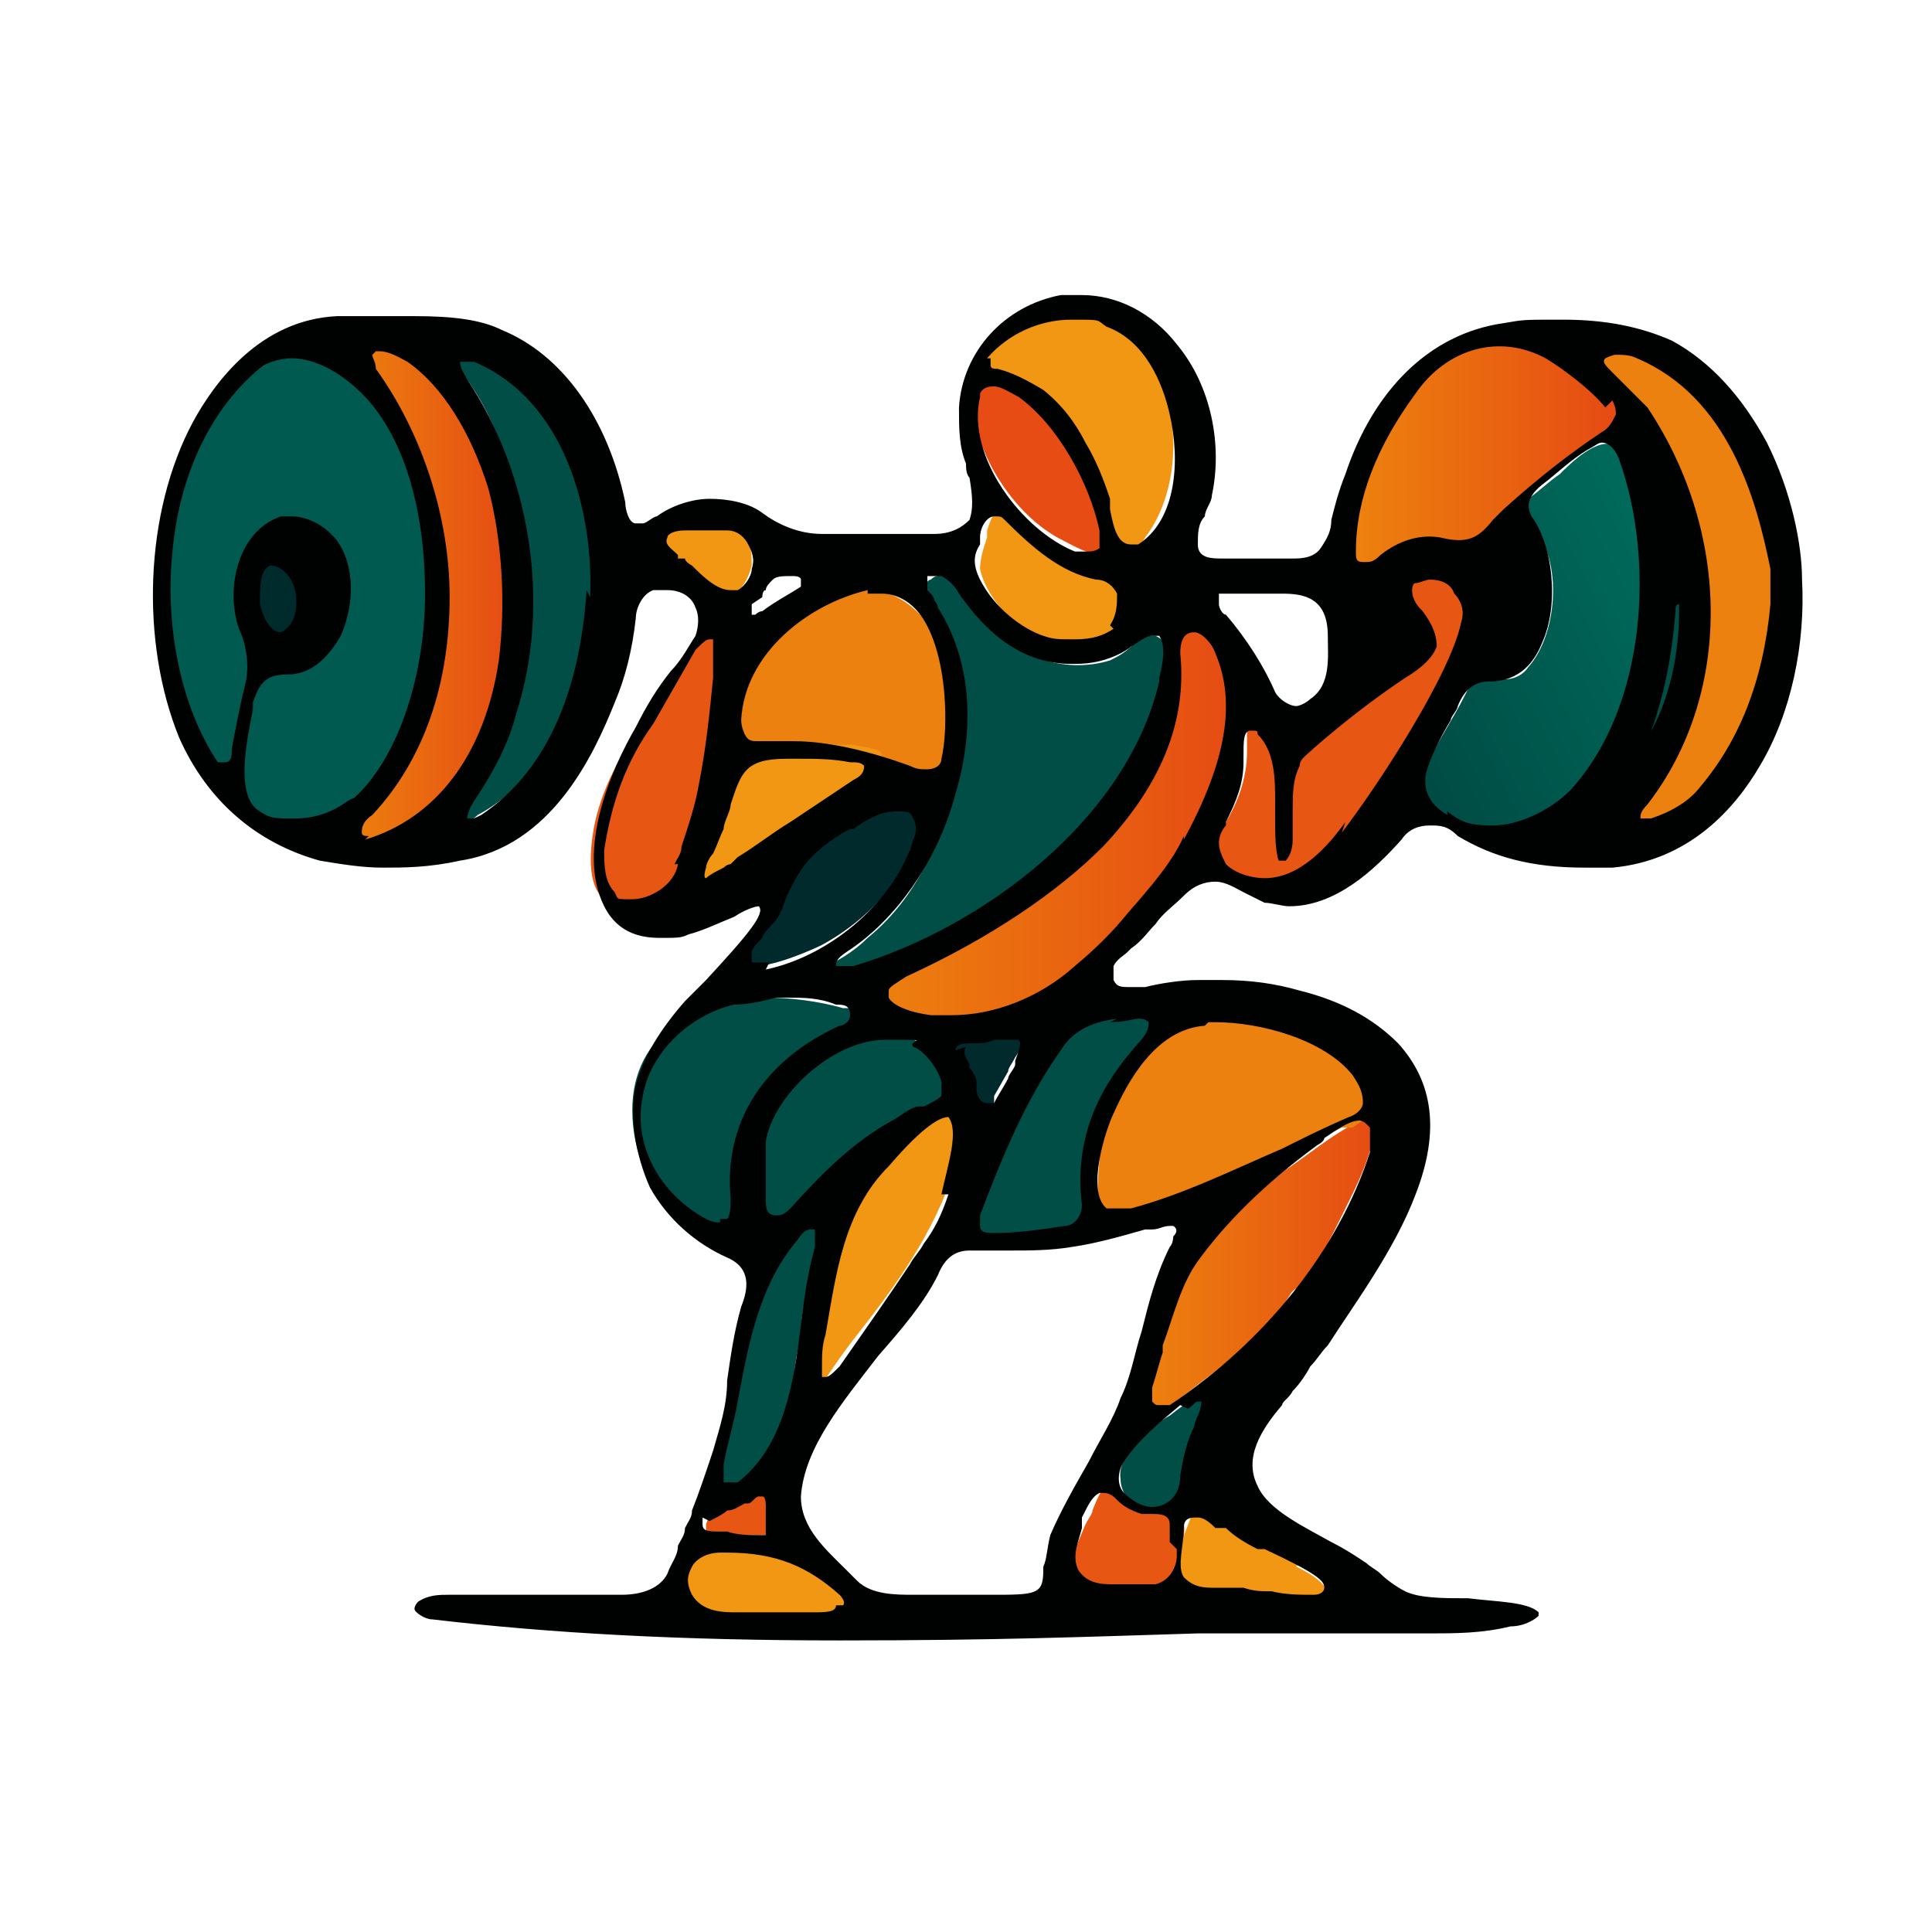<?xml version="1.0" encoding="UTF-8"?>
<svg id="Layer_1" xmlns="http://www.w3.org/2000/svg" xmlns:xlink="http://www.w3.org/1999/xlink" version="1.1" viewBox="0 0 55 55">
  <!-- Generator: Adobe Illustrator 30.0.0, SVG Export Plug-In . SVG Version: 2.1.1 Build 123)  -->
  <defs>
    <style>
      .st0 {
        fill: url(#linear-gradient2);
      }

      .st1 {
        fill: url(#linear-gradient1);
      }

      .st2 {
        fill: url(#linear-gradient3);
      }

      .st3 {
        fill: url(#linear-gradient6);
      }

      .st4 {
        fill: url(#linear-gradient7);
      }

      .st5 {
        fill: url(#linear-gradient5);
      }

      .st6 {
        fill: url(#linear-gradient4);
      }

      .st7 {
        fill: #005a4f;
      }

      .st8 {
        fill: #e75612;
      }

      .st9 {
        fill: #8e4f2c;
      }

      .st10 {
        fill: url(#linear-gradient);
      }

      .st11 {
        fill: #dd3e15;
      }

      .st12 {
        fill: #f19713;
      }

      .st13 {
        fill: #000201;
      }

      .st14 {
        fill: #d23314;
      }

      .st15 {
        fill: #000a08;
      }

      .st16 {
        fill: #004e45;
      }

      .st17 {
        fill: #e44b12;
      }

      .st18 {
        fill: #ed810f;
      }

      .st19 {
        fill: #002a2b;
      }

      .st20 {
        fill: #002b2d;
      }

      .st21 {
        fill: #0e6355;
      }

      .st22 {
        fill: #ee8610;
      }

      .st23 {
        fill: #003834;
      }
    </style>
    <linearGradient id="linear-gradient" x1="32.5" y1="19.8" x2="39.1" y2="19.8" gradientTransform="translate(0 56) scale(1 -1)" gradientUnits="userSpaceOnUse">
      <stop offset="0" stop-color="#ed820e"/>
      <stop offset="1" stop-color="#e64c13"/>
    </linearGradient>
    <linearGradient id="linear-gradient1" x1="2645.7" y1="-713.9" x2="2656" y2="-717.7" gradientTransform="translate(-1068.3 -283.2) scale(.4 -.4)" gradientUnits="userSpaceOnUse">
      <stop offset="0" stop-color="#ed820e"/>
      <stop offset="1" stop-color="#e64c13"/>
    </linearGradient>
    <linearGradient id="linear-gradient2" x1="24.6" y1="32.6" x2="35" y2="32.6" gradientTransform="translate(0 56) scale(1 -1)" gradientUnits="userSpaceOnUse">
      <stop offset="0" stop-color="#ed820e"/>
      <stop offset="1" stop-color="#e64c13"/>
    </linearGradient>
    <linearGradient id="linear-gradient3" x1="2679.1" y1="-723.8" x2="2664.5" y2="-743.8" gradientTransform="translate(-1068.3 -283.2) scale(.4 -.4)" gradientUnits="userSpaceOnUse">
      <stop offset="0" stop-color="#f5a321"/>
      <stop offset="1" stop-color="#d03015"/>
    </linearGradient>
    <linearGradient id="linear-gradient4" x1="2680.9" y1="-725" x2="2666.4" y2="-745" gradientTransform="translate(-1068.3 -283.2) scale(.4 -.4)" gradientUnits="userSpaceOnUse">
      <stop offset="0" stop-color="#f5a321"/>
      <stop offset="1" stop-color="#d03015"/>
    </linearGradient>
    <linearGradient id="linear-gradient5" x1="47.6" y1="39.4" x2="39.5" y2="35.5" gradientTransform="translate(0 56) scale(1 -1)" gradientUnits="userSpaceOnUse">
      <stop offset="0" stop-color="#006a5a"/>
      <stop offset="1" stop-color="#004b44"/>
    </linearGradient>
    <linearGradient id="linear-gradient6" x1="9.8" y1="39.1" x2="14.5" y2="39.1" gradientTransform="translate(0 56) scale(1 -1)" gradientUnits="userSpaceOnUse">
      <stop offset="0" stop-color="#ed820e"/>
      <stop offset="1" stop-color="#e64c13"/>
    </linearGradient>
    <linearGradient id="linear-gradient7" x1="38.5" y1="43" x2="45.8" y2="43" gradientTransform="translate(0 56) scale(1 -1)" gradientUnits="userSpaceOnUse">
      <stop offset="0" stop-color="#ed820e"/>
      <stop offset="1" stop-color="#e64c13"/>
    </linearGradient>
  </defs>
  <path class="st10" d="M38.9,31.9h0c-.5,0-1.8,1.1-2.3,1.4-.9.7-1.8,1.6-2.5,2.5-.5.7-.8,1.5-1,2.3-.2.7-.4,1.4-.6,2-.2.7.5.3.7,0,.8-.6,1.6-1.2,2.4-1.9.4-.4.8-.8,1.1-1.3.1-.2.2-.2.3-.3.6-.7,1-1.6,1.4-2.4.2-.4,1.1-2.2.5-2.4h0Z"/>
  <g>
    <path class="st19" d="M29.5,29.4c0,0,0,0,0-.1-.1,0-.5,0-1,.1-.2,0-.4.1-.5.1h0c0,0-.1,0-.2,0-.3,0-.6,0-.7.3h0c0,.2.1.4.2.6,0,0,0,.1.1.2h0c0,.1.1.3.2.4.1.3.3.5.4.7h0s0,0,0,0c0,0,0,0,0,0,.1,0,.2-.1.3-.3,0,0,0,0,0-.2l.4-.7c0-.1.1-.2.2-.4.2-.3.3-.5.4-.7h0s0,0,0,0h0Z"/>
    <path class="st19" d="M26.3,23c-.1-.3-.5-.3-.7-.3h0c-.5,0-.8.1-1.3.4-.1,0-.2.1-.3.2-.4.2-.8.5-1.1.9-.2.3-.4.7-.6,1.1,0,.2-.2.3-.2.5-.1.3-.3.5-.5.7-.1.2-.3.4-.4.6-.1.2,0,.4,0,.4,0,0,.2,0,.3,0,.6,0,1.7-.5,1.9-.6,1.1-.6,2-1.5,2.5-2.5h0c0,0,0-.1,0-.2.2-.4.4-.9.3-1.3h0s0,0,0,0Z"/>
  </g>
  <path class="st1" d="M30.1,15.3c.4.2,1.7,1,1.4,0-.4-1.5-1.3-3.2-2.5-4.1-.3-.2-.7-.5-1-.3-.5.4-.3,1.3,0,1.9.4,1,1.2,2,2.1,2.5h0s0,0,0,0Z"/>
  <path class="st0" d="M33.5,17.8c0,.1-.1.4-.1.6,0,.5,0,1,0,1.5-.3,2.7-3.3,5.1-5.5,6.6-.9.6-1.8,1-2.8,1.3-.2,0-.5.2-.4.4.3.3.9.5,1.3.6,2,.6,3.8-.4,5.3-1.8,2-2.1,4.2-4.9,3.7-7.9,0-.4-.2-.8-.4-1.1-.2-.3-.7-.6-.9-.3h0s0,0,0,0Z"/>
  <path class="st15" d="M32.9,19.4c0-.3,0-.7,0-1.1,0,.3,0,.7,0,1.1h0Z"/>
  <path class="st15" d="M32.9,18.3c0,.2,0,.9,0,1.1,0-.3,0-.7,0-1.1h0s0,0,0,0Z"/>
  <path class="st21" d="M27.6,20.1c0,.1,0,.4,0,.5,0-.2,0-.4,0-.5h0Z"/>
  <path class="st14" d="M36.4,22.2c0,.2,0,.7,0,.9,0-.3,0-.6,0-.9h0Z"/>
  <path class="st22" d="M40.9,17.8c0,0,0,.4,0,.5,0-.1,0-.4,0-.5h0s0,0,0,0Z"/>
  <path class="st14" d="M36.4,23.1c0-.2,0-.7,0-.9,0,.3,0,.6,0,.9h0s0,0,0,0Z"/>
  <path class="st2" d="M36.4,23.1c0-.2,0-.7,0-.9,0,.3,0,.6,0,.9h0s0,0,0,0Z"/>
  <path class="st22" d="M40.9,17.8c0,.1,0,.3,0,.5,0-.1,0-.4,0-.5h0Z"/>
  <path class="st6" d="M40.9,17.8c0,.1,0,.3,0,.5,0-.1,0-.4,0-.5h0Z"/>
  <path class="st5" d="M46,12.7c-.5-.3-1.3.5-1.6.8-.3.2-.6.5-.9.7-.3.2-.4.4,0,.7,1,.8.9,3.1,0,4.1-.2.3-.6.4-.9.3-.2,0-.5,0-.6.1-.1,0-.2.2-.3.4-.3.6-.7,1.2-1,1.8-.2.4-.3.8,0,1.2.4.5,1,.8,1.5.9,1.1.2,2.1-.4,2.9-1.1,2.1-2.3,2.3-6.5,1.3-9.3,0-.2-.2-.4-.3-.5h0s0,0,0,0Z"/>
  <g>
    <path class="st8" d="M33.6,43.1h0c-.1,0-.2,0-.3,0,0,0-.1,0-.2,0-.3,0-.7,0-.9-.3h0c-.3-.4-.4-.5-.6-.5-.2,0-.3.2-.5.7,0,.1-.1.2-.2.4-.2.5-.5,1-.3,1.5.2.3.6.5,1,.5s0,0,0,0h0c.4,0,.7,0,.9,0,.7,0,.8,0,1.2-1.5,0,0,0,0,0-.1,0-.2.1-.5-.2-.6h0Z"/>
    <path class="st8" d="M22.2,43.3c0-.1,0-.3,0-.4,0,0,0-.1,0-.2,0-.2,0-.3,0-.4h0c-.2-.1-.3,0-.5.1,0,0-.2.1-.2.1h0c-.1.1-.3.2-.5.2-.4.1-.8.3-.9.7h0c0,0,0,.2,0,.2,0,.1.3.1.4.1.4,0,.8,0,1.1,0,0,0,.1,0,.1,0,.1,0,.2,0,.3,0s.2,0,.3,0c.1-.1,0-.2,0-.3,0-.1,0-.2,0-.3h0Z"/>
    <path class="st8" d="M20.2,22.5c0-.3.2-.6.2-1,0-.4,0-.8.1-1.2,0-.6.1-1.3.2-1.9,0,0,.1-.6-.1-.7-.2-.1-.4,0-.5.2-.9,1-1.6,2.1-2.1,3-.4.8-.9,1.6-1.1,2.7-.1.6-.2,1.6.3,2,.1.1.3.2.5.2s.4,0,.6-.1c.5-.1.9-.6,1-1h0c.2-.4.3-1,.5-1.5,0-.3.2-.5.2-.7h0Z"/>
    <path class="st8" d="M41.3,16.1c-.3-.2-.7-.2-1.1,0-.3,0-.4.2-.5.4h0c0,.3.2.6.5.9.3.2.5.5.5.7,0,.1,0,.2-.2.3-.1.1-.3.2-.5.3-.1,0-.2.1-.3.2-.9.6-1.7,1.3-2.7,2.3-.4.4-.4,1-.4,1.6,0,.2,0,.4,0,.6h0c0,.2,0,.4,0,.6,0,0,0-.2,0-.3,0-.5,0-.9,0-1.4,0-.3,0-.6,0-.9,0-.3-.2-.5-.3-.7,0-.1-.1-.3-.2-.4h0c0-.3-.2-.5-.2-.7,0,0,0,0,0,0,0,0,0-.2,0-.2h0c0,0-.1,0-.2,0-.1,0-.2.2-.2.4,0,.1,0,.2,0,.4,0,.3,0,.7,0,1.2h0c0,.8-.3,1.5-.6,2-.3.5-.3.9-.2,1.2.1.3.4.5.9.7.2,0,.4,0,.6,0,.7,0,1.4-.3,1.8-.9,1.6-1.6,2.7-3.6,3.8-5.7.6-1.1.6-2-.2-2.5h0Z"/>
    <path class="st8" d="M45.7,11.6c-.4-.5-1.2-1.1-1.7-1.4h0c-1.3-.7-2.8-.3-3.7,1-1.1,1.5-1.7,3-1.7,4.5,0,.2,0,.3.2.3,0,0,0,0,.1,0,.1,0,.2,0,.4-.2.5-.4,1.1-.6,1.7-.5.8.2,1.1,0,1.5-.5,0,0,.2-.2.3-.3,1-.9,1.9-1.6,2.8-2.2.2-.1.3-.3.4-.5,0-.1,0-.2-.1-.4h0Z"/>
  </g>
  <g>
    <path class="st16" d="M20.9,35h0c.2-.1.2-.4.2-.6h0c-.3-2,.5-3.6,1.9-4.5h0c.4-.3.8-.5,1.3-.6.3-.1.5-.2.5-.3,0-.1-.2-.2-.5-.3h-.3c-.7-.2-1.5-.3-2.2-.3-1.9,0-3.8,1-3.8,3.2,0,1.2.5,2.4,1.4,3.1,0,0,.6.5,1.1.5s.1,0,.2,0h0Z"/>
    <path class="st16" d="M32.1,30.3h0c.1-.2.3-.3.5-.5.2-.2.3-.3.5-.5h0c0-.2,0-.3,0-.4-.2-.3-.9-.2-1.7,0-.1,0-.2,0-.2,0-1,.1-1.5,1-1.9,1.7,0,0-.1.2-.2.3-.3.6-1.1,2.2-1.5,3.3-.2.4-.2.7,0,.9.2.2.5.3.8.3s.1,0,.2,0c0,0,.2,0,.3,0,.7,0,1.7,0,2.1-.5h0c.1-.3,0-.6,0-.8,0,0,0-.2,0-.3-.1-.9.1-1.9.8-2.9.1-.2.3-.4.4-.6h0Z"/>
    <path class="st16" d="M25.3,29.4h0c-1.8.1-3.6,1.7-3.7,3.4,0,.6,0,1.2,0,1.8,0,.2.1.3.3.3,0,0,0,0,0,0,.1,0,.3,0,.5-.3,1-1.1,2.4-2.4,4.2-3.1.2,0,.3-.2.4-.3,0-.2,0-.4-.1-.6-.4-.8-1-1.2-1.6-1.2h0Z"/>
    <path class="st16" d="M23.8,34.1s0,0-.1,0c-.1,0-.2,0-.5.3h0c-.5.6-1,1.1-1.4,1.8-.6,1.1-.8,2.3-1,3.4-.1.8-.3,1.7-.6,2.6,0,0,0,0,0,0,0,.1,0,.3,0,.4h0c0,.1,0,.1.1.2,0,0,0,0,0,0,0,0,.2,0,.3,0,1.4-.6,1.8-2.1,2-3.4,0-.5.1-.9.2-1.4,0-.7.2-1.4.4-2.1,0-.3.2-.6.4-1,0,0,0,0,0,0,.1-.3.2-.5.1-.6h0s0,0,0,0Z"/>
    <path class="st16" d="M34.7,39.3s0,0,0,0h0c-.4.3-.9.6-1.4,1,0,0-.2.1-.3.2-.5.4-1.2,1-1.1,1.6,0,.4.3.8.7.9.1,0,.2,0,.3,0,.3,0,.7-.2.8-.4.2-.2.2-.5.2-.7,0,0,0-.1,0-.2,0-.4.2-.8.4-1.4h0c0-.1.2-.3.3-.5.2-.2.3-.5.4-.7h0c0,0,0,0,0,0,0-.1-.2,0-.3,0h0Z"/>
    <path class="st16" d="M23.2,28.1h0c2-.3,4.5-1.6,6.6-3.3,1.4-1.2,3.6-3.6,3.4-6.2,0-.3-.1-.4-.3-.5,0,0-.2,0-.4,0-.1,0-.2.2-.3.3-.2.2-.4.3-.6.4-1.3.4-2.8-.1-3.7-1.3,0-.1-.2-.3-.3-.4-.1-.2-.3-.5-.5-.6-.2-.1-.4-.2-.6,0-.1,0-.2.2-.3.3,0,.2.1.4.3.6,0,0,0,.1.1.2h0c.8,1.2,1.1,2.9.6,4.6-.3,1.3-.9,3.2-2.5,4.5-.4.4-.9.7-1.4.9-.5.2-.5.4-.5.4,0,.1.2.1.3.1h0Z"/>
    <path class="st16" d="M47.5,13.7h0c-.3-.6-.4-.6-.4-.6,0,0-.1,0-.1.1h0s0,0,0,0c1,3.5.4,6.8-1.6,9.7,0,.2-.2.3,0,.4,0,0,0,0,.1,0,.1,0,.2,0,.3-.1,2.5-2.2,3.2-6.1,1.8-9.6h0Z"/>
  </g>
  <path class="st17" d="M38.8,18.6c.1,0,.4-.3.6-.4.1-.1.5-.2.4-.4-.1-.2-.5-.6-.7-.7-.2,0-.4,0-.5.2,0,.3,0,.6,0,.9,0,.2,0,.3.1.3h0s0,0,0,0Z"/>
  <path class="st9" d="M45.9,12.6s0-.3,0-.2c0,0,0,.1,0,.2,0,0,0,0,0,0,0,0,0,0,0,0,0,0,0,0,.1.1h0s0,0,0,0Z"/>
  <path class="st11" d="M40.3,15.2c.1,0,.5,0,.6,0-.2,0-.4,0-.6,0h0Z"/>
  <path class="st11" d="M40.3,15.2c.2,0,.5,0,.6,0-.2,0-.4,0-.6,0h0Z"/>
  <g>
    <path class="st18" d="M38.3,30h0c-1.1-.8-3.4-1.4-4.6-.9-1.3.7-2.1,2.3-2.4,3.6,0,0,0,.1,0,.2,0,.5-.2,1.3.2,1.6h0c0,0,.2.1.4.1.4,0,1-.2,1.7-.5.2,0,.4-.2.5-.2,1.4-.5,2.8-1.2,4.1-1.8h.3c.3-.2.6-.4.7-.6h0c.2-.6-.4-1.2-.8-1.5Z"/>
    <path class="st18" d="M25.4,16.7h0c-2.2,0-4.3,1.7-4.5,3.9,0,.3,0,.5.1.6h0c.2.2.4.1.6.1,1.1-.1,2.1,0,2.9.1.4,0,.7.2,1,.4h0c.3.1.5.3.8.3s.1,0,.2,0c.3-.1.4-.5.4-.8,0,0,0,0,0,0,.1-1,0-2.9-.7-3.8-.3-.3-.6-.5-.9-.6h0Z"/>
    <path class="st18" d="M50.7,16.6h0c0-1.6-.6-3.2-1.4-4.5-.7-1.1-1.9-2.4-3.8-2.3,0,0-.3,0-.4.2,0,.2.1.3.3.5.6.5,1.1,1,1.5,1.5.4.5.6,1,.8,1.6.4.9.6,1.6.7,2.4.4,2.8-.5,5.6-2.4,7.4-.1.1-.2.3-.2.4,0,0,.1,0,.2,0s.2,0,.2,0c.5-.1,1-.3,1.4-.6,1.9-1.2,3-3.7,3-6.7h0Z"/>
  </g>
  <path class="st7" d="M12.1,15.8c-.1-1.3-.4-3-1.4-4.3-.7-1-1.6-1.5-2.8-1.5s-.1,0-.2,0h0c-.2,0-.5.2-.7.4h0s0,0,0,0c-1.5,1.2-2.4,3.2-2.5,5.7-.1,2.2.4,4.5,1.5,6.1.1.2.3.4.5.4s.3,0,.3-.2c0,.3,0,.7.3.9h0s0,0,0,0c.4.4.9.4,1.4.4h0s0,0,0,0h0c0,0,.1,0,.1,0,.3,0,.7,0,1.1-.2h0s0,0,0,0c1.1-.7,1.8-2.5,2.1-3.4h0c.3-1.1.4-2.7.3-4.2h0ZM11.9,16.9s0,0,0,0c0,0,0,0,0,0ZM11.9,16.7s0,0,0,0c0,0,0,0,0,0ZM11.9,16.5s0,0,0,0c0,0,0,0,0,0ZM11.8,16.3s0,0,0,0c0,0,0,0,0,0ZM11.8,16.1s0,0,0,0c0,0,0,0,0,0ZM11.8,15.9s0,0,0,0c0,0,0,0,0,0ZM11.8,15.7s0,0,0,0c0,0,0,0,0,0ZM11.8,15.5s0,0,0,0c0,0,0,0,0,0ZM11.8,15.3s0,0,0,0c0,0,0,0,0,0ZM11.7,15.1s0,0,0,0c0,0,0,0,0,0ZM11.7,14.9s0,0,0,0c0,0,0,0,0,0ZM11.7,14.7s0,0,0,0c0,0,0,0,0,0ZM11.6,14.5s0,0,0,0c0,0,0,0,0,0ZM11.6,14.3s0,0,0,0c0,0,0,0,0,0ZM11.5,14.1s0,0,0,0c0,0,0,0,0,0ZM11.5,13.9s0,0,0,0c0,0,0,0,0,0ZM11.4,13.7s0,0,0,0c0,0,0,0,0,0ZM11.4,13.6s0,0,0,0c0,0,0,0,0,0ZM11.3,13.4s0,0,0,0c0,0,0,0,0,0ZM11.3,13.2s0,0,0,0c0,0,0,0,0,0ZM11.2,13s0,0,0,0c0,0,0,0,0,0ZM11.1,12.8s0,0,0,0c0,0,0,0,0,0ZM11,12.6s0,0,0,0c0,0,0,0,0,0ZM11,12.5s0,0,0,0c0,0,0,0,0,0ZM10.9,12.3s0,0,0,0c0,0,0,0,0,0ZM10.8,12.2s0,0,0,0c0,0,0,0,0,0ZM10.7,12s0,0,0,0c0,0,0,0,0,0ZM10.6,11.8s0,0,0,0c0,0,0,0,0,0ZM10.5,11.7s0,0,0,0c0,0,0,0,0,0ZM10.4,11.6s0,0,0,0c0,0,0,0,0,0ZM10.3,11.4s0,0,0,0c0,0,0,0,0,0ZM10.2,11.3s0,0,0,0c0,0,0,0,0,0ZM10.1,11.2s0,0,0,0c0,0,0,0,0,0ZM9.8,16.9c0-.1,0-.3,0-.4,0,.1,0,.3,0,.4ZM8,18.9c0,0-.2,0-.2,0-.2,0-.4,0-.5.2,0-.4-.1-.8-.3-1.2h0c-.1-.4-.2-.8-.1-1.2.1-.9.7-1.7,1.4-1.7s.5,0,.8.3c.8.7.7,2,.2,2.9-.3.6-.7.7-1,.7s-.2,0-.2,0h0ZM8.2,19.1s0,0-.1,0c0,0,0,0,.1,0ZM8.1,19.1s0,0-.1,0c0,0,0,0,.1,0ZM7.9,19.1h0,0ZM7.7,19.1h0,0ZM7.7,19.1s0,0,0,0c0,0,0,0,0,0ZM7.6,19.1s0,0,0,0c0,0,0,0,0,0ZM7.5,19.1s0,0,0,0c0,0,0,0,0,0ZM7.5,19.1s0,0,0,0c0,0,0,0,0,0ZM7.4,19.2s0,0,0,0c0,0,0,0,0,0ZM7.4,19.2s0,0,0,0c0,0,0,0,0,0ZM8.2,14.8s0,0,0,0h0ZM8.4,14.8s0,0,0,0c0,0,0,0,0,0ZM8.5,14.8s0,0,0,0c0,0,0,0,0,0ZM8.6,14.8s0,0,0,0c0,0,0,0,0,0ZM8.7,14.9s0,0,0,0c0,0,0,0,0,0ZM8.8,14.9s0,0,0,0c0,0,0,0,0,0ZM8.9,15s0,0,0,0c0,0,0,0,0,0ZM9.1,15.1s0,0-.1,0c0,0,0,0,.1,0,.2.1.3.3.4.5-.1-.2-.2-.4-.4-.5ZM9.3,10.6s0,0,0,0c0,0,0,0,0,0ZM9.5,10.7s0,0,0,0c0,0,0,0,0,0ZM9.2,10.6s0,0,0,0c0,0,0,0,0,0ZM8.2,10.3s0,0,0,0c0,0,0,0,0,0ZM8.4,10.3s0,0,0,0c0,0,0,0,0,0ZM8.5,10.3s0,0,0,0c0,0,0,0,0,0ZM8.7,10.4s0,0,0,0c0,0,0,0,0,0ZM8.9,10.4s0,0,0,0c0,0,0,0,0,0ZM9,10.5s0,0,0,0c0,0,0,0,0,0ZM7.4,15.1s0,0,.1,0c0,0,0,0-.1,0ZM7.5,15s0,0,.1,0c0,0,0,0-.1,0ZM7.6,14.9s0,0,.1,0c0,0,0,0-.1,0ZM7.8,14.9s0,0,.1,0c0,0,0,0-.1,0ZM7.9,14.8s0,0,.1,0c0,0,0,0-.1,0ZM8.1,14.8s0,0,.1,0c0,0,0,0-.1,0ZM7.2,15.2s0,0-.1.1c0,0,0,0,.1-.1ZM6.8,15.9c0,0,0,0,0-.1,0,0,0,0,0,.1ZM6.8,15.8s0,0,0-.1c0,0,0,0,0,.1ZM6.9,15.6s0,0,0-.1c0,0,0,0,0,.1ZM7,15.5s0,0,0-.1c0,0,0,0,0,.1ZM7.3,15.2s0,0,0,0c0,0,0,0,0,0ZM6.7,16.1s0,0,0-.1c0,0,0,0,0,.1ZM6.6,16.7c0,0,0-.1,0-.2,0,0,0,.1,0,.2ZM6.6,16.5c0,0,0-.1,0-.2,0,0,0,.1,0,.2ZM6.6,16.3c0,0,0-.1,0-.2,0,0,0,.1,0,.2ZM7.3,19.3s0,0,0,0c0,0,0,0,0,0ZM8.2,19.1h0,0ZM9,18.9s0,0,0,0c0,0,0,0,0,0ZM8.9,18.9s0,0,0,0c0,0,0,0,0,0ZM8.8,19s0,0,0,0c0,0,0,0,0,0ZM8.7,19s0,0,0,0c0,0,0,0,0,0ZM8.6,19.1s0,0,0,0c0,0,0,0,0,0ZM8.6,19.1s0,0,0,0c0,0,0,0,0,0ZM8.5,19.1s0,0,0,0c0,0,0,0,0,0ZM8.4,19.1s0,0,0,0c0,0,0,0,0,0ZM8.3,19.1s0,0,0,0c0,0,0,0,0,0ZM9.1,18.8s0,0,0,0c0,0,0,0,0,0ZM9.2,18.7s0,0,0,0c0,0,0,0,0,0ZM9,18.8s0,0,0,0c0,0,0,0,0,0ZM9.3,18.5s0,0,0,0c0,0,0,0,0,0ZM9.3,18.6s0,0,0,0c0,0,0,0,0,0ZM9.7,10.9s0,0,0,0c0,0,0,0,0,0ZM9.6,10.8s0,0,0,0c0,0,0,0,0,0ZM9.9,11.1s0,0,0,0c0,0,0,0,0,0ZM8.1,10.3s0,0,0,0c0,0,0,0,0,0ZM7.9,10.3h0c0,0-.1,0-.2,0,0,0,.1,0,.2,0ZM6,22s0,0,0,0c0,0,0,0,0,0ZM6.1,22.1s0,0,0,0c0,0,0,0,0,0ZM6.1,22.2s0,0,0,0c0,0,0,0,0,0ZM6.3,22.3s0,0,0,0h0s0,0,0,0h0ZM6.2,22.2s0,0,0,0c0,0,0,0,0,0ZM6.2,22.3s0,0,0,0c0,0,0,0,0,0ZM6.3,22.3s0,0,0,0c0,0,0,0,0,0ZM6.4,22.2s0,0,0,0c0,0,0,0,0,0ZM6.4,22.2s0,0,0,0c0,0,0,0,0,0ZM6.4,22.1s0,0,0,0c0,0,0,0,0,0ZM6.4,22.1s0,0,0,0c0,0,0,0,0,0ZM6.4,22s0,0,0,0c0,0,0,0,0,0ZM6.5,21.9s0,0,0,0c0,0,0,0,0,0ZM8.4,23.4s0,0,.1,0h0s0,0-.1,0h0ZM9.1,23.3s0,0,0,0c0,0,0,0,0,0ZM9,23.4s0,0,0,0c0,0,0,0,0,0ZM8.8,23.4s0,0,0,0c0,0,0,0,0,0ZM8.7,23.4s0,0-.1,0c0,0,0,0,.1,0ZM9.4,23.2s0,0,.1,0c0,0,0,0-.1,0ZM9.2,23.3s0,0,0,0c0,0,0,0,0,0ZM9.3,23.3s0,0,0,0c0,0,0,0,0,0ZM11.5,19.9h0c0,0,0-.1,0-.2,0,0,0,0,0,.1h0ZM11.7,19s0,0,0,0c0,0,0,0,0,0ZM11.6,19.8s0,0,0-.1c0,0,0,0,0,.1ZM11.6,19.6s0,0,0,0c0,0,0,0,0,0ZM11.6,19.4s0,0,0,0c0,0,0,0,0,0ZM11.7,19.3s0,0,0,0c0,0,0,0,0,0ZM11.7,19.1s0,0,0,0c0,0,0,0,0,0ZM11.9,17.1h0c0,0,0,0,0,0ZM11.8,18.8s0,0,0,0c0,0,0,0,0,0ZM11.8,18.6s0,0,0,0c0,0,0,0,0,0ZM11.8,18.5s0,0,0,0c0,0,0,0,0,0ZM11.8,18.3s0,0,0,0c0,0,0,0,0,0ZM11.8,18.1s0,0,0,0c0,0,0,0,0,0ZM11.8,17.9s0,0,0,0c0,0,0,0,0,0ZM11.9,17.7s0,0,0,0c0,0,0,0,0,0ZM11.9,17.5s0,0,0,0c0,0,0,0,0,0ZM11.9,17.3s0,0,0,0c0,0,0,0,0,0Z"/>
  <path class="st20" d="M8.3,16.1c-.2-.2-.5-.3-.7-.1-.4.2-.3.9-.3,1.2,0,.6.4,1,.7,1.1h0c.3,0,.6-.3.7-.9h0c0-.4,0-.9-.4-1.2h0Z"/>
  <path class="st16" d="M15.1,16.6c0,.2,0,.5,0,.7,0-.2.1-.5,0-.7h0Z"/>
  <path class="st16" d="M15.1,16.6s0,.2,0,.2c0,0,0-.2,0-.2h0s0,0,0,0Z"/>
  <path class="st16" d="M15.1,17.3c0-.2,0-.4,0-.5,0,.1,0,.4,0,.5h0Z"/>
  <path class="st23" d="M6.5,17.3c0-.2,0-.5,0-.7,0,.2,0,.5,0,.7h0Z"/>
  <g>
    <path class="st3" d="M13.6,12.6h0c-.3-.8-1.3-2.6-2.9-2.8-.3,0-.5,0-.5.2,0,.1,0,.3.2.6,0,0,.1.1.2.2.2.2.4.5.6.7,2.1,3.3,2.1,9.2-1,11.9-.2.1-.3.3-.3.4,0,.1.2.2.4.2s.2,0,.3,0c.6,0,1.3-.5,1.8-1,.8-.7,1.2-1.7,1.6-2.6.9-2.3.8-5.1-.3-7.8h0Z"/>
    <path class="st16" d="M15.8,12.2h0c-.7-1.3-1.7-2.1-2.8-2.4,0,0-.2,0-.3,0,0,.1,0,.3.1.4,1.7,1.8,2.1,4.7,2.2,5.9,0,.5,0,1,0,1.5,0,.7-.2,1.4-.4,2.1-.2,1.1-.6,2-1.3,2.9h0c-.3.5-.4.7-.3.8,0,0,0,0,.1,0,.1,0,.3,0,.5-.2,1.7-.9,2.8-2.9,3.1-5.3.4-2.1,0-4.3-.9-6h0Z"/>
  </g>
  <g>
    <path class="st12" d="M26.8,31.5h0c-.7.3-1.3.9-1.8,1.4-1.3,1.3-1.5,3.1-1.8,4.7-.1.8-.2,1.6-.5,2.4,0,.1,0,.3,0,.3,0,0,0,0,0,0,.1,0,.2-.1.5-.5,0,0,0,0,0-.1.4-.6.8-1.2,1.2-1.7,1.1-1.4,2.2-2.9,2.8-4.8.1-.3.3-1.3,0-1.7,0,0-.3-.2-.6-.1Z"/>
    <path class="st12" d="M37,44.5h0c-.2-.1-.4-.2-.6-.3-.4-.2-.9-.4-1.3-.7,0,0-.2-.1-.3-.2-.2-.2-.4-.4-.6-.3-.1,0-.2,0-.3.2h0c-.1.3-.6,1.3-.2,1.9.2.3.6.3.9.4h0s0,0,0,0c.4,0,.9,0,1.3.1.4,0,.9.1,1.3.1s.2,0,.3,0h0c.2,0,.3-.2.3-.3,0-.4-.9-.8-.9-.8h0Z"/>
    <path class="st12" d="M20.5,22.6c0,0,0,.2,0,.3h0c-.1.6-.3,1-.5,1.4h0c0,0,0,.1-.1.2-.1.2-.3.5-.2.7h0s0,0,0,0c0,0,.1,0,.2,0,.1,0,.3,0,.4-.1,0,0,0,0,0,0,.7-.4,1.4-.9,2.1-1.5.5-.4,1-.8,1.5-1.1.2-.1.3-.2.5-.3.3-.1.5-.3.7-.5h0c0-.1,0-.2,0-.2,0-.2-.4-.2-.8-.3,0,0-.2,0-.2,0-.8,0-1.6,0-2.4,0-1,.1-1.1.5-1.3,1.2h0Z"/>
    <path class="st12" d="M32.9,10.2c-.7-1.1-1.8-1.5-3-1.3-.3,0-1.6.6-1.8,1.1,0,.2,0,.3.1.5h0c.2.1.4.2.5.3.3.1.6.3.8.4.6.5,1.1,1.2,1.5,2.1.1.3.3.6.4,1.1,0,0,0,.2,0,.3.1.4.3.9.6,1,0,0,0,0,0,0,.3,0,.5-.2.6-.4,1-1.3,1.1-3.6.1-5.2h0Z"/>
    <path class="st12" d="M31.9,16.4h0c-.1,0-.2,0-.3,0,0,0-.2,0-.2,0-.8-.2-1.5-.7-2-1.2,0,0-.2-.2-.2-.2-.2-.2-.5-.5-.7-.5h0c-.2,0-.3.3-.4.6,0,0,0,.2,0,.2h0c-.1.3-.2.6-.2.9.2.9,1.1,1.8,2,2.1.3,0,.6.1.9.1s.8,0,1-.3c.2-.2.4-.4.4-.7h0c0-.4,0-.8-.2-.9h0Z"/>
    <path class="st12" d="M20.4,16.9h0c0,0,.1,0,.2,0,.1,0,.2,0,.3,0,.2-.1.4-.4.5-.8,0-.3,0-.6-.2-.8-.2-.2-.4-.4-.7-.4-.3,0-1.6,0-1.9.3,0,0-.1.2,0,.4h0c.2.2.3.3.5.5.4.4.7.7,1.2.9h0Z"/>
    <path class="st12" d="M23.2,44.4h0c-.7-.3-1.6-.4-2.2-.5h0s0,0,0,0c-.3,0-.7,0-1,.2-.1,0-.2,0-.4,0,0,0-.2,0-.3.1h0c0,.1,0,.3,0,.4,0,.3,0,.7,0,.9,0,.1,0,.2,0,.4,0,0,.2.1.3.2.2,0,.6.1.9.2.5,0,1,0,1.5.1h.2c0,0,.1,0,.2,0,.6,0,1,0,1.4-.1h0c.2,0,.4,0,.5-.3h0c0-.2,0-.4,0-.6-.2-.5-.9-.8-1.3-1h0Z"/>
  </g>
  <path class="st13" d="M45.9,24.7c2.2-.2,3.5-1.7,4.2-2.9.9-1.5,1.3-3.5,1.2-5.3h0c0-1-.3-2.5-1-3.9-.7-1.3-1.6-2.3-2.7-2.9-.9-.4-1.9-.6-3.1-.6s-1.1,0-1.7.1c-2.1.3-3.7,1.9-4.5,4.3-.2.5-.3.9-.4,1.3h0c0,.3-.1.5-.3.8-.2.3-.6.3-.8.3s0,0,0,0c-.4,0-.7,0-1.1,0-.3,0-.6,0-.9,0h0s0,0,0,0c-.3,0-.7,0-.7-.4h0c0-.3,0-.6.2-.8,0-.2.2-.4.2-.6h0s0,0,0,0c.3-1.4,0-3.1-1-4.3-.7-.9-1.7-1.4-2.7-1.4s-.4,0-.6,0c-1.6.3-2.8,1.6-2.9,3.2,0,.6,0,1.1.2,1.6,0,.1,0,.3.1.4.1.6.1.9,0,1.2-.2.2-.5.4-1,.4-.4,0-.9,0-1.3,0-.5,0-1.1,0-1.6,0s-.2,0-.3,0h0c-.7,0-1.3-.3-1.7-.6-.4-.3-1-.4-1.5-.4s-1.1.2-1.5.5h0s0,0,0,0c0,0,0,0,0,0-.1,0-.3.2-.4.2s-.1,0-.2,0c-.2,0-.3-.4-.3-.6-.5-2.4-1.8-4.2-3.5-4.9-.6-.3-1.4-.4-2.5-.4s-.2,0-.2,0c-.1,0-.3,0-.4,0-.6,0-1.1,0-1.6,0-2.2.1-3.5,1.9-4.1,3-1.4,2.6-1.5,6.3-.4,9,.8,1.8,2.2,3,4,3.5.6.1,1.2.2,1.8.2s1.3,0,2.2-.2c2.6-.4,3.8-3,4.4-4.5.3-.7.5-1.5.6-2.4,0-.3.2-.7.5-.8h0c.1,0,.2,0,.4,0,.4,0,.7.2.8.5.1.2.1.5,0,.8-.2.3-.4.7-.7,1-.4.5-.7,1-1,1.6-.7,1.2-1.7,3.5-.9,5.1.4.8,1.1.9,1.6.9s.6,0,.8-.1c.4-.1.8-.3,1.3-.5h0c.3-.2.6-.3.7-.3s0,0,0,0h0s0,0,0,0c.2.2-.3.8-1.5,2.1-.3.3-.5.5-.6.6h0s0,0,0,0c-.7.8-1.2,1.6-1.4,2.4-.2.9,0,2,.4,2.9.5.9,1.3,1.6,2.2,2,.7.3.6.9.4,1.4-.2.7-.3,1.4-.4,2.1,0,.7-.2,1.3-.4,2-.2.6-.4,1.2-.6,1.7,0,.2-.1.3-.2.5,0,.2-.1.3-.2.5,0,.3-.2.5-.3.8-.2.4-.7.6-1.3.6-.9,0-1.8,0-2.6,0-.8,0-1.6,0-2.3,0h0c-.3,0-.6,0-.9.2,0,0-.1.1-.1.2,0,.1.3.3.5.3,3.4.4,7.1.6,11.6.6s6.9-.1,10.2-.2c.8,0,1.7,0,2.5,0,.5,0,1,0,1.5,0,.9,0,1.7,0,2.6,0,.7,0,1.5,0,2.3-.2.4,0,.7-.2.8-.3,0,0,0,0,0-.1-.3-.3-1.2-.3-2-.4-.7,0-1.4,0-1.8-.2-.2-.1-.5-.3-.7-.5-.1-.1-.3-.2-.4-.3-.3-.2-.6-.4-1-.6h0c-.7-.4-1.8-.9-2.1-1.6-.4-.8.1-1.6.7-2.3,0-.1.2-.2.3-.4.2-.2.4-.5.5-.7.2-.2.3-.4.5-.6.7-1.1,1.9-2.7,2.5-4.3.7-1.8.5-3.2-.5-4.3-.7-.7-1.6-1.2-2.8-1.5-.7-.2-1.4-.3-2.2-.3s-.5,0-.7,0c-.5,0-1.1.1-1.5.2-.2,0-.3,0-.4,0-.3,0-.4,0-.5-.2,0-.1,0-.2,0-.4.1-.2.3-.3.4-.4,0,0,0,0,.1-.1.3-.2.5-.5.7-.7.2-.3.5-.5.8-.8.3-.3.6-.4.9-.4s.6.2.8.3c.2.1.4.2.6.3.2,0,.5.1.7.1,1.3,0,2.4-1,3.2-1.9.2-.3.5-.4.8-.4s.5,0,.8.3c1,.6,2.1.9,3.6.9s1.2,0,1.6,0h0ZM9.9,22.8h0s0,0,0,0c-.4.3-.9.5-1.5.5s-.7,0-1-.2h0s0,0,0,0c-.7-.4-.4-1.9-.2-2.9v-.2c.2-.6.4-.8,1-.8.6,0,1.1-.4,1.5-1.1.4-.9.4-2-.1-2.7-.3-.4-.8-.7-1.3-.7s-.2,0-.3,0c-1.2.4-1.6,2-1.2,3.2.2.4.3,1,.2,1.5-.2.8-.3,1.4-.4,1.9h0s0,0,0,0c0,0,0,0,0,0,0,.2,0,.4-.2.4s-.1,0-.2,0h0s0,0,0,0c-1-1.5-1.5-3.7-1.3-5.9.2-2.4,1.2-4.3,2.6-5.4h0s0,0,0,0c.2-.1.5-.2.8-.2.9,0,1.7.7,2,1,1.2,1.2,1.8,3.3,1.8,5.7,0,2.4-.8,4.7-2,5.8h0s0,0,0,0ZM7.7,16.1h0s0,0,0,0h0s0,0,0,0h0s0,0,0,0c.3,0,.6.3.7.7.1.5,0,1-.4,1.2h0s0,0,0,0c0,0,0,0,0,0-.3,0-.5-.4-.6-.8,0-.5,0-1,.3-1.1h0ZM10.5,23.8h0s0,0,0,0h0c-.1,0-.2,0-.2-.1,0-.1,0-.3.3-.5h0c1.5-1.6,2.2-3.8,2.2-6.2,0-2.3-.8-4.7-2.1-6.5h0s0,0,0,0c0-.2-.1-.3-.1-.4,0,0,0,0,.1-.1h0s0,0,0,0c0,0,0,0,.1,0,.3,0,.6.2.8.3,1,.7,1.8,2,2.3,3.6.4,1.5.5,3.3.3,4.9-.4,2.7-1.8,4.5-3.8,5.1h0ZM16.7,16.8h0c-.2,3-1.2,5.2-3,6.4-.2.1-.2.1-.3.1,0,0-.1,0-.1,0,0,0,0-.2.2-.5.6-.9,1-1.7,1.2-2.5h0s0,0,0,0c1-3.1.4-6.8-1.4-9.5-.1-.2-.2-.3-.2-.5,0,0,0,0,.2,0s.1,0,.2,0h0s0,0,0,0c2.6,1.1,3.4,4.3,3.3,6.7h0ZM45.7,10.2h0s0,0,0,0c0,0,.2-.1.3-.1h0c.2,0,.4,0,.6.1,2.6,1.1,3.4,4,3.8,6,0,.3,0,.7,0,1h0c-.2,2.2-.9,3.9-2,5.2-.3.4-.8.7-1.4.9,0,0-.1,0-.2,0,0,0-.1,0-.1,0,0-.1,0-.2.2-.4,0,0,0,0,0,0h0s0,0,0,0c2.4-3.1,2.4-7.7,0-11.3-.3-.3-.7-.7-1-1-.2-.2-.3-.3-.2-.4ZM46.9,21.1h0c.5-1.3.7-2.5.8-3.7,0-.1,0-.2.1-.2h0c0,0,0,.1,0,.2,0,1.3-.3,2.6-.9,3.6h0c0,0,0,0,0,0h-.1s0,0,0,0ZM34.7,16.9h0s0,0,0,0c0,0,.1,0,.2,0s.3,0,.4,0c.1,0,.3,0,.4,0s.1,0,.2,0h0c.2,0,.4,0,.6,0,.6,0,1.3.1,1.3,1.2,0,.6.1,1.4-.5,1.8-.1.1-.3.2-.4.2-.2,0-.5-.2-.6-.4-.3-.7-.8-1.5-1.4-2.2h0s0,0,0,0c0,0,0,0,0,0-.1,0-.2-.2-.2-.3,0,0,0,0,0-.1h0ZM28.1,10.2h0s0,0,0,0h0c.6-.7,1.5-1.1,2.4-1.1s.7,0,1,.2c1.1.4,1.6,1.6,1.8,2.5.3,1.3.2,3-.9,3.7h0s0,0,0,0c0,0-.1,0-.2,0-.4,0-.5-.5-.6-1,0-.1,0-.3,0-.3h0s0,0,0,0c-.2-.6-.4-1.1-.7-1.6-.3-.6-.7-1.1-1.2-1.5-.5-.3-.9-.5-1.3-.6-.1,0-.2,0-.2-.1,0,0,0-.1,0-.2h0ZM31.7,17.9h0s0,0,0,0c-.3.2-.6.3-1.1.3s-.6,0-.9-.1c-.6-.2-1.4-.8-1.8-1.6-.2-.4-.2-.7,0-1h0s0,0,0,0h0c0,0,0-.1,0-.2,0-.3.2-.6.4-.6s.2,0,.3.1h0s0,0,0,0c.8.8,1.6,1.5,2.6,1.7.3,0,.5.2.6.4,0,.3,0,.6-.2.9h0ZM27.9,11.2h0s0,0,0,0h0s0,0,0,0h0c.1-.2.3-.2.4-.2.2,0,.5.2.7.3,0,0,0,0,0,0h0s0,0,0,0c1.1.8,2,2.4,2.3,3.8,0,.2,0,.4,0,.5,0,0-.1.1-.3.1s-.2,0-.4,0c-1.5-.6-3.1-2.7-2.7-4.4h0ZM26.5,16.4c0,0,0,0,.2,0s0,0,.1,0h0c.2.1.4.3.5.5.7,1,1.7,2,3.2,2s0,0,.1,0c.5,0,.9-.1,1.3-.3h0s0,0,0,0c0,0,.2-.1.3-.2.2-.1.4-.3.6-.3s.1,0,.2,0h0s0,0,0,0c.2.3.1.8,0,1.2,0,0,0,0,0,.1h0s0,0,0,0c-.9,3.9-5,7-8.7,8.1-.2,0-.3,0-.3,0-.1,0-.1,0-.2,0,0-.1,0-.2.3-.4,1.4-.9,2.6-2.6,3.1-4.5.6-2,.4-3.9-.5-5.3,0,0,0-.1-.1-.2,0-.1-.1-.2-.2-.3,0-.2,0-.3,0-.4h0ZM27,34h0c-.2.6-.4,1-.7,1.4-.1.2-.3.4-.4.6-.6.9-1.3,1.9-2,2.9-.2.2-.3.3-.4.3s0,0-.1,0c0,0,0-.1,0-.3,0-.3,0-.6.1-.9.3-1.7.5-3.5,1.8-4.8h0c.6-.7,1.3-1.4,1.7-1.4s0,0,0,0h0s0,0,0,0h0s0,0,0,0h0c.3.4,0,1.3-.2,2.2h0ZM27.2,29.9h0c0-.2.3-.2.5-.2,0,0,0,0,.1,0,.1,0,.3,0,.5-.1,0,0,.1,0,.2,0,0,0,0,0,.1,0h0s0,0,0,0c0,0,.1,0,.2,0s.1,0,.2,0h0s0,0,0,0c.1.1,0,.3-.1.6,0,0,0,0,0,.1,0,.1-.2.3-.2.4-.1.2-.3.5-.4.7h0s0,0,0,0c0,0-.1,0-.2,0-.2,0-.3-.2-.3-.4,0,0,0-.1,0-.2h0s0,0,0,0c0-.1-.1-.3-.2-.4,0,0,0,0,0-.1-.1-.2-.2-.3-.1-.5h0ZM26.8,31.2h0s0,0,0,0h0s0,0,0,0h0c-.1.1-.3.2-.5.3,0,0-.1,0-.2,0-.3.1-.5.3-.7.4-1.1.6-2,1.5-2.9,2.5-.2.2-.3.2-.4.2-.2,0-.3-.1-.3-.4,0-.6,0-1.1,0-1.7.2-1.3,1.9-2.9,3.4-2.9s.6,0,.8.2c.3.1.7.6.8,1,0,.2,0,.3,0,.5ZM21.9,27.4c0,0-.2,0-.3,0s-.2,0-.2,0h0s0,0,0,0h0s0,0,0,0h0c0-.1,0-.3,0-.3,0-.1.2-.3.3-.4,0-.1.2-.3.3-.4.2-.2.3-.5.4-.8.2-.4.4-.8.7-1.1.3-.3.7-.6,1.1-.8h.1c.4-.3.8-.5,1.2-.5s.4,0,.5.2h0s0,0,0,0c.1.2.1.4,0,.6-.5,1.7-2.3,3.3-4.2,3.7h0ZM24.7,16.9h0c.1,0,.3,0,.4,0,.4,0,.8.2,1.1.6.8,1.1.8,3.3.6,4.1,0,.2-.2.3-.4.3s-.3,0-.5-.1c-1.1-.4-2.3-.7-3.3-.7s-.5,0-.8,0c0,0-.1,0-.2,0-.2,0-.3,0-.4-.2,0,0-.1-.2-.1-.4.1-1.9,1.9-3.3,3.6-3.7h0ZM21.7,17h0s0,0,0,0h0c0,0,0-.2.1-.2,0-.1.1-.2.2-.3h0s0,0,0,0c.1-.1.3-.1.5-.1,0,0,0,0,.1,0h0s0,0,0,0c0,0,0,0,0,0,0,0,.2,0,.2.1,0,0,0,.1,0,.2h0s0,0,0,0c-.3.2-.7.4-1.1.7-.1,0-.2.1-.2.1s0,0-.1,0c0,0,0-.2,0-.3h0ZM19.3,15.9h0s0,0,0,0h0s0,0,0-.1c-.2-.2-.4-.3-.3-.5,0-.1.2-.2.5-.2.2,0,.4,0,.6,0s.4,0,.6,0c.3,0,.5.2.6.4.1.2.2.4.1.7,0,.2-.2.5-.4.6h0s0,0,0,0c0,0-.1,0-.2,0-.4,0-.8-.4-1.1-.7,0,0-.2-.1-.2-.2h0ZM19.3,24.6h0c-.1.6-.8,1-1.3,1s-.4,0-.5-.2h0s0,0,0,0c-.3-.3-.3-.8-.3-1.2h0c.2-1.3.6-2.5,1.4-3.6h0c.4-.7.8-1.4,1.2-2.1.2-.2.3-.3.4-.3s0,0,.1,0c0,0,0,.2,0,.5,0,.2,0,.4,0,.6-.1,1-.2,2-.4,3-.1.6-.3,1.2-.5,1.8,0,.2-.1.3-.2.5h0ZM20.8,24.6h0s0,0,0,0c0,0-.1,0-.2.1-.2.1-.4.2-.5.3h0s0,0,0,0h0s0,0,0,0c-.1,0,0-.3,0-.3,0-.1.1-.3.2-.4.1-.2.2-.5.3-.7,0-.2.2-.5.2-.7.3-.9.4-1.3,1.6-1.3s.3,0,.4,0c.4,0,.9,0,1.4.1h0c.2,0,.3,0,.4.1h0s0,0,0,0c0,.2-.1.3-.3.4,0,0,0,0,0,0h0s0,0,0,0c-.6.4-1.2.8-1.8,1.2-.5.3-1,.7-1.5,1h0ZM20.5,34.8c-.1,0-.2,0-.4-.1-1.3-.7-2.1-2.1-1.8-3.5h0c.2-1.2,1.3-2.3,2.6-2.6.4,0,.8-.1,1.2-.2,0,0,.1,0,.2,0,.6,0,1,0,1.5.2.2,0,.4,0,.4.3,0,.2-.2.3-.3.3-2.2,1-3.3,2.8-3.1,4.9h0c0,.2,0,.5-.1.6,0,0-.1,0-.2,0h0ZM20.6,41.7h0c.1-.6.3-1.2.4-1.8h0c.3-1.6.6-3.3,1.7-4.6.2-.3.3-.3.4-.3s0,0,.1,0c0,0,0,.2,0,.5-.2.7-.3,1.4-.4,2.2-.2,1.7-.5,3.5-1.8,4.5h0s0,0,0,0c0,0-.2,0-.2,0s-.1,0-.2,0h0s0,0,0,0h0c0-.1,0-.3,0-.5h0ZM20.2,43.3h0s0,0,0,0c.2-.1.4-.2.5-.3,0,0,0,0,0,0h0c.2,0,.3-.1.5-.2,0,0,0,0,.1,0,.1,0,.2-.2.3-.2s0,0,.1,0h0s0,0,0,0c.1,0,.1.2.1.3,0,0,0,0,0,0h0s0,0,0,0c0,0,0,.1,0,.2,0,0,0,.2,0,.3,0,.1,0,.2,0,.3,0,0-.1,0-.2,0s0,0,0,0c-.3,0-.6,0-.9-.1,0,0-.1,0-.2,0-.3,0-.5,0-.5-.2,0,0,0-.1,0-.2h0ZM23.8,45.7c0,.2-.3.2-.7.2,0,0,0,0-.1,0h0c-.5,0-1,0-1.5,0h0s0,0,0,0c-.1,0-.3,0-.4,0h-.1c-.4,0-1,0-1.3-.5-.2-.4-.1-.6,0-.8.1-.2.4-.4.8-.4s.1,0,.2,0c1.4,0,2.3.4,3.2,1.2h0s0,0,0,0c0,0,.2.2.1.3h0ZM29.7,44.7c0,.7-.2.7-1.5.7h0c-.2,0-.4,0-.5,0-.5,0-1,0-1.5,0h0c0,0-.1,0-.2,0-.5,0-1.2,0-1.6-.4h0s0,0,0,0c0,0-.2-.2-.3-.3-.6-.6-1.3-1.2-1.3-2.1h0c.1-1.4,1.2-2.7,2.2-4,.7-.8,1.3-1.5,1.7-2.3.2-.5.5-.7.9-.7s.2,0,.3,0c.3,0,.6,0,.9,0,.5,0,1.1,0,1.7-.1.7-.1,1.4-.3,2.1-.5h0c0,0,.1,0,.2,0,.2,0,.3-.1.5-.1s0,0,.1,0h0s0,0,0,0c0,0,.2.1,0,.3,0,0,0,.2-.1.3h0c-.4.8-.6,1.6-.8,2.4-.2.6-.3,1.3-.6,1.9-.2.6-.6,1.2-.9,1.8-.4.7-.8,1.4-1.1,2.1-.1.4-.1.7-.2.9h0ZM33.8,40.1h0c0,0,0,0,0,0h0s0,0,0,0c.1,0,.2-.2.3-.2h0s0,0,.1,0c0,0,0,.2-.1.4,0,0-.1.2-.1.3-.2.4-.3.8-.4,1.4h0c0,.7-.5.9-.8.9s-.6-.2-.8-.4-.2-.6,0-.9h0s0,0,0,0c.4-.6,1-1.1,1.6-1.6ZM33.5,44.1c0,0,0,.1,0,.2,0,.3-.2.7-.6.8h0c-.1,0-.3,0-.4,0-.1,0-.3,0-.4,0-.2,0-.3,0-.5,0-.4,0-.7-.1-.9-.4h0s0,0,0,0c-.2-.4,0-.8.1-1.2,0,0,0-.2,0-.2h0s0,0,0,0c0,0,0,0,0-.1.2-.4.3-.6.5-.7,0,0,0,0,.1,0,.2,0,.3.1.4.2,0,0,0,0,0,0h0s0,0,0,0c.2.2.4.3.7.4h0c0,0,.2,0,.3,0,.2,0,.5,0,.5.3h0s0,0,0,0h0c0,.2,0,.3,0,.5h0ZM34.9,43.5c.2.2.5.4.9.6h0s0,0,.2,0c1.5.7,1.7.9,1.7,1.1,0,.1-.1.2-.3.2h0c-.4,0-.8,0-1.2-.1-.3,0-.5,0-.8-.1-.1,0-.3,0-.4,0-.2,0-.3,0-.5,0-.4,0-.6-.1-.8-.3-.2-.3,0-.9,0-1.4,0-.3.2-.3.4-.3.2,0,.4.2.5.3,0,0,0,0,0,0h0ZM39,32.1c0,.2,0,.4,0,.6,0,0,0,0,0,.1h0c-.9,2.8-3,5.4-5.7,7.2h0s0,0,0,0c-.1,0-.2,0-.3,0s-.1,0-.2-.1c0,0,0-.2,0-.4.1-.3.2-.7.3-1v-.2c.3-.8.5-1.7,1-2.4h0s0,0,0,0c.8-1.1,1.9-2.2,3.4-3.3h0s0,0,0,0c0,0,.2-.1.2-.2.3-.2.7-.5,1-.5h0s0,0,0,0c0,0,.1,0,.2.1h0ZM34.4,29.1h0s0,0,0,0h0c0,0,.2,0,.2,0,1.3,0,3.1.5,3.9,1.5.2.3.3.5.3.8,0,.1-.1.3-.4.4-.7.3-1.3.6-1.9.9-1.4.6-2.8,1.3-4.3,1.7h0c-.1,0-.2,0-.4,0s-.2,0-.3,0h0s0,0,0,0c-.6-.5,0-2.3.2-2.7.4-.9,1.2-2.4,2.6-2.5h0ZM31.6,29.1h0c.4,0,.7-.1.8-.1s.2,0,.3.1c0,.1,0,.3-.3.6-.6.7-1.9,2.2-1.6,4.6,0,.3-.2.6-.5.6-.6.1-1.4.2-1.9.2h-.1c-.2,0-.4,0-.4-.2,0,0,0-.2,0-.3.6-1.6,1.3-3.3,2.3-4.7.3-.5.8-.8,1.6-.9h0ZM33.7,23.8h0c-.3.7-.9,1.4-1.6,2.2-.4.5-.9,1-1.5,1.5-1,.9-2.3,1.4-3.5,1.4s-.4,0-.6,0c-.7-.1-1.1-.3-1.2-.5,0,0,0-.1,0-.2h0s0,0,0,0c0-.1.2-.2.5-.4,2.4-1.1,4.3-2.4,5.6-3.7,1.6-1.7,2.4-3.5,2.2-5.5h0c0-.5.2-.6.4-.6.2,0,.5.3.6.6h0s0,0,0,0c.6,1.4.3,3.1-.9,5.3h0ZM38.3,23.4h0c-.5.7-1.3,1.6-2.3,1.6s0,0,0,0c-.3,0-.8-.1-1.1-.4-.1-.2-.2-.4-.2-.6,0-.2.1-.4.2-.5,0,0,0,0,0-.1.3-.6.5-1.1.5-1.7h0s0,0,0,0c0,0,0-.1,0-.2,0-.4,0-.7.2-.7s.2,0,.2.1c.5.5.5,1.3.5,1.9,0,.1,0,.3,0,.5,0,.4,0,.9.1,1.2,0,0,0,0,.1,0s0,0,.1,0h0s0,0,0,0c.1-.1.2-.3.2-.6,0-.2,0-.5,0-.8,0-.5,0-.9.2-1.3,0-.2.2-.3.4-.5.8-.7,1.7-1.4,2.6-2h0s0,0,0,0c.5-.3.8-.6.9-.9,0-.3-.1-.6-.4-1-.1-.1-.3-.3-.3-.6,0,0,0-.2.1-.2h0s0,0,0,0c.1,0,.3-.1.4-.1.3,0,.6.1.7.4.2.2.3.5.2.8-.3,1.5-2.4,4.7-3.4,6h0ZM41.2,23.2c-.5-.3-.7-.7-.6-1.2.1-.4.4-1,.7-1.5,0-.1.2-.3.2-.4.2-.5.5-.7.9-.7.9,0,1.3-.6,1.5-1.1.5-1.1.3-2.8-.3-3.6h0s0,0,0,0c-.1-.2-.2-.5.3-.9.4-.3.8-.7,1.3-1,.2-.1.3-.2.4-.2.2,0,.4.2.5.5,1,2.8.8,7-1.4,9.4h0s0,0,0,0h0c-.6.6-1.5,1-2.2,1s-.9-.1-1.3-.4h0Z"/>
  <path class="st4" d="M45.7,11.6c-.4-.5-1.2-1.1-1.7-1.4h0c-1.3-.7-2.8-.3-3.7,1-1.1,1.5-1.7,3-1.7,4.5,0,.2,0,.3.2.3,0,0,0,0,.1,0,.1,0,.2,0,.4-.2.5-.4,1.1-.6,1.7-.5.8.2,1.1,0,1.5-.5,0,0,.2-.2.3-.3,1-.9,1.9-1.6,2.8-2.2.2-.1.3-.3.4-.5,0-.1,0-.2-.1-.4h0Z"/>
</svg>